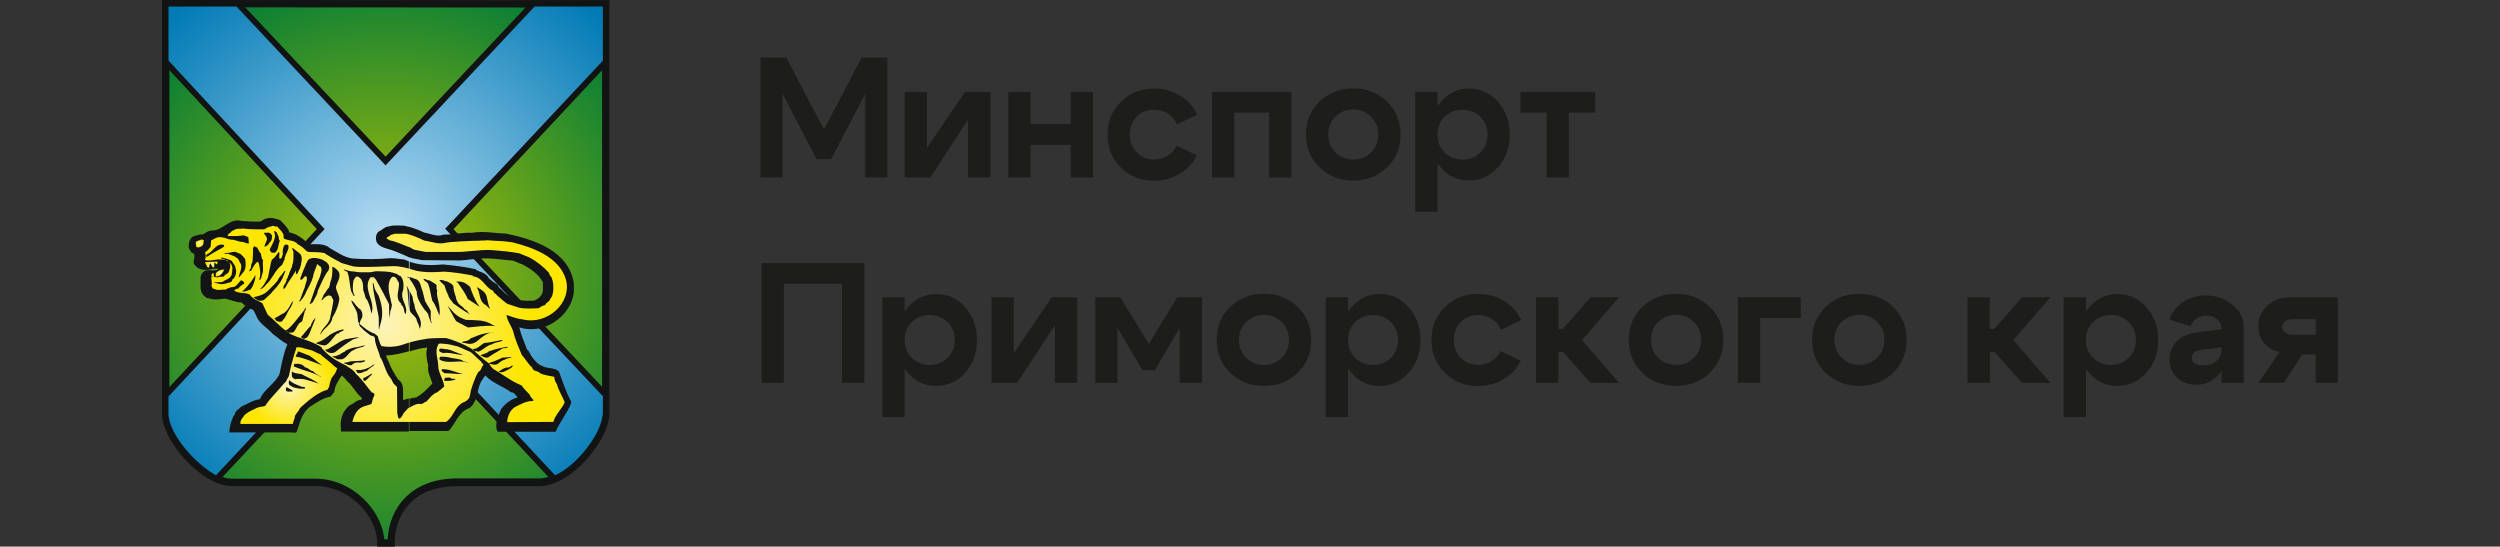 <?xml version="1.0" encoding="UTF-8"?> <svg xmlns="http://www.w3.org/2000/svg" xmlns:xlink="http://www.w3.org/1999/xlink" version="1.1" id="Слой_1" x="0px" y="0px" viewBox="0 0 1920 419.8" style="enable-background:new 0 0 1920 419.8;" xml:space="preserve"><rect x="0" y="0" width="1920" height="419.8" fill="#333333" stroke="none"/> <style type="text/css"> .st0{fill-rule:evenodd;clip-rule:evenodd;fill:url(#SVGID_1_);} .st1{fill:#121414;} .st2{fill-rule:evenodd;clip-rule:evenodd;fill:url(#SVGID_00000142170784620922059120000012342440890142947223_);} .st3{fill-rule:evenodd;clip-rule:evenodd;fill:#121415;} .st4{fill:url(#SVGID_00000153691880862800479860000011622358035898483354_);} .st5{fill:url(#SVGID_00000036250097951326888530000008728153351617550746_);} .st6{fill:url(#SVGID_00000122709898344723444120000007234664564660115354_);} .st7{fill:url(#SVGID_00000062181492347455939630000007824392278886454708_);} .st8{fill:url(#SVGID_00000125582746253131558990000012221953842635863469_);} .st9{fill:#1D1D1B;} </style> <g> <g> <g> <radialGradient id="SVGID_1_" cx="296.22" cy="211.88" r="243.893" gradientTransform="matrix(1 0 0 -1 0 421.78)" gradientUnits="userSpaceOnUse"> <stop offset="0" style="stop-color:#BBC502"></stop> <stop offset="1" style="stop-color:#007B38"></stop> </radialGradient> <path class="st0" d="M127.2,317.6c0,18.5,29,52.8,50.8,52.8h63.9c28.8,0,50.4,25.4,50.4,46.6c3.8,0,4,0,8.1,0 c0-21.6,13.7-46.8,50.6-46.8h62.9c22.8,0,51.4-34.3,51.4-52.8c0-105.2,0-209.8,0-314.6l-338,0V317.6z"></path> <path class="st1" d="M303.4,419.8h-13.7V417c0-20.2-20.8-43.7-47.6-43.7H178c-23.2,0-53.6-34.9-53.6-55.6V0h2.8L468,0.2v317.6 c0,19.3-28.6,55.6-54.2,55.6h-62.9c-35.3,0-47.8,23.6-47.8,43.7v2.6H303.4z M295.1,414.2h2.6c1.2-23.8,17.9-46.8,53.4-46.8H414 c21.8,0,48.4-33.5,48.4-49.8V5.8L130.1,5.6v312c0,17.7,28.2,50,48,50h63.9C270.7,367.6,293.3,392,295.1,414.2z"></path> </g> <g> <radialGradient id="SVGID_00000086691981957164717430000008174535963781789061_" cx="296.22" cy="236.467" r="239.81" gradientTransform="matrix(1 0 0 -1 0 421.78)" gradientUnits="userSpaceOnUse"> <stop offset="0" style="stop-color:#B7DCF3"></stop> <stop offset="1" style="stop-color:#007AB5"></stop> </radialGradient> <path style="fill-rule:evenodd;clip-rule:evenodd;fill:url(#SVGID_00000086691981957164717430000008174535963781789061_);" d=" M425.7,367.8c16.3-6,39.5-33.1,39.5-51.4v-12.7L344.9,176.1L465.2,47.6V2.8h-55.8L295.9,123.7L182.5,2.8h-55.2v44.7l119.1,128.6 L127.2,303.5v13.7c0,18.1,24,43.3,39.3,50.4l129.6-138.9L425.7,367.8z"></path> <path class="st1" d="M167.1,370.4l-1.4-0.6c-15.9-7.5-40.7-33.3-40.7-52.4v-14.7l118.3-126.8L125,48.4v-48h58.6l0.6,0.8 l111.9,119.1L408.6,0.4h59.1v48L467,49l-118.7,127l119.5,126.8v13.7c0,19.1-24,47.2-41.1,53.6l-1.4,0.6l-129-138.1L167.1,370.4z M296.1,225.5L426.3,365c15.7-6.7,36.7-32,36.7-48.8v-11.9L341.9,175.7L463,46.6V5h-52.4L296.1,127L181.6,5h-52.2v41.5 l119.9,129.4L129.4,304.5v12.9c0,16.3,21.6,39.7,36.5,47.6L296.1,225.5z"></path> </g> <path class="st3" d="M314.3,200.9c0.4,0.2,0.8,0.2,1.2,0.4c7.5,2.6,16.5,2.6,24.8,1.8c8.5,0.8,16.7,1.8,24.8,3.6 c2,1.8,4.6,2,6.9,3.4c1.4,1,2.8,2,3.4,3.6c1.8,1.4,3.6,3.4,5.6,4.2c1.8,0.8,1.6,3.2,3.6,4c3.4,3.6,7.3,7.3,12.1,7.9 c2.4,1,5,1,7.7,1.2c3-0.2,6.2,0.6,8.5-1.6c1.2-0.6,2-1.6,2.8-2.6c2-2.6,1-6.9,1.2-10.1c-3-6-9.7-10.5-15.7-13.7 c-3.4-0.8-5.6-3-9.5-3c-8.3-0.8-16.5-2.2-25.2-1.2c-5.6,0.2-10.9,1.6-16.7,1.2l-25.8-0.2c-3-0.8-6.7-1-9.7-2.2v-23.4 c4,1.2,7.7,2.6,11.5,4.4c4.8,0.8,9.7,3.6,14.9,1.6c7.5,0,14.3-1.8,21.8-1.4c8.9-1.6,17.3,0.4,26.2,0.6c21,4.4,47.8,12.9,52,37.9 c0,0,0,0,0,0.2v7.5c-2.6,18.1-23.2,32.6-41.9,26.4c1.4,6,3.8,11.3,6,17.1c1.6,1,2.2,3,3.2,4.8c2.2,3,4.6,6.4,8.3,7.7 c4,2.4,9.3,1,12.9,4.2c3,7.7,5.2,15.7,9.5,23.2c0.4,3.8-10.1,17.5-11.9,23.2h-44.5c-4-5.6,3.6-19.3,2.8-17.7 c3.2-4.2,7.7-7.5,12.5-8.7c-1.6-1.4-2.6-4.2-5-3.8c-6.2-4.8-14.1-6.9-19.8-12.9c-0.6,0.8-1.8,1.6-1.8,2.4 c-5.4,6.4-3,16.7-10.3,22.4c-9.1,3.2-10.9,12.7-16.3,17.7h-30v-24.8c1.8-0.4,3.6-0.8,5.2-1c5-2.6,8.9-6.9,12.5-10.7 c-1.4-4.4-4-8.7-3.2-13.7c-1.2-4.4-2-9.5-0.8-13.9c-4.4,0.4-8.9,1.6-13.5,3v-69.1H314.3z M216.7,170.7c-1.4-2.4-4.6-2.4-6.9-3.2 c-1.4,0-3.2-0.4-4.4,0.2c-2,0-3.6,1.4-5.2,2.4c-4.8,0.2-9.9,0-14.5-0.4c-9.7-2.6-14.5,7.7-23.2,7.3c-2.6,0.2-4.4,1.6-6.7,3 c-2.6-0.2-4.8,0.8-7.5,1.6c-3,2-3.4,5-3.4,8.5c1,1.8,1.6,4.2,3.6,4.4c2.6,2.8-1.4,6,1,8.9c2,2.6,4.6,3.8,7.9,3.8 c3.8,0.4,6.9-1.6,10.5-0.6c-2.8,2.4-7.7-0.2-10.9,1.6c-1.4,1-2.6,2.6-3,4.4c0.4,5.4-1.4,10.7,2.8,14.7c1.2,0.6,1.8,2.2,3.2,1.6 c2.8,1.4,6.7,1.2,9.9,0.8c1-0.4,1.8,0,2.8-0.4c4.2,0.8,8.3,3,12.9,3c2.4,3,6,4,9.1,6l2.2,4.4c2,5.8,8.7,9.1,12.5,13.7 c3.8,2.6,7.1,6,11.3,7.9c-3,7.3-4.4,15.1-6,22.8c-3.2,7.5-12.1,11.9-15.1,19.5c-5.2,0.6-9.5,3.6-14.1,5.6c-1.8,1.8-4.8,3.2-5.2,6 c-1.4,1.6-4,7.9-4.2,13.9h47.6c1.6,0,3,0.6,4-0.2c2.6-6.4,3.6-15.7,12.3-20.8c4.2-2.6,8.9-5.8,13.7-6.4l3-3.6 c0.4-4.6,3-8.7,5.6-12.5c2.6,1,3.6,4.2,6,5.6c3.2,3.6,5.6,8.1,9.3,11.1c0.6,0.4,0.2,1.2,0,1.6c-1.4,0.4-3,0.4-4.4,1.6 c-2,1.8-4.6,2.2-6.4,4.4c-6,6.2-5.4,13.5-4.8,18.5h52v-25.4c-1.6,0.4-3,0.8-4.4,1.4c-0.4-6,1.4-12.7-3.8-15.9 c-2.8-4.4-5.6-8.7-7.3-13.7c-0.8-1.6-1.6-3.2-2-4.8c6.2-0.2,12.1-1.8,17.5-3.2v-69.1c-1.2-0.4-2.4-1-3.6-1.4 c-3.6-0.2-7.1-1.2-10.9-1c-9.3,0.8-19.3,1-28.8,0.2c-6.4-0.8-11.7-4.8-17.3-7.9c-4.2-3.8-10.5-3-16.3-3c-4.2-4.2-9.1-8.1-14.9-9.1 c0-0.4-0.8-0.8-0.2-1.2C220.7,175.1,218.7,172.5,216.7,170.7L216.7,170.7z M314.3,197.7v-23.4c-1.2-0.2-2.4-0.6-3.8-1 c-3.8,0-8.5-0.6-11.7,0.6c-3.2,0-5.4,2.8-8.3,4.2c-2,2-2.2,5.4-1.2,7.9c1.6,2.8,4.4,4,7.3,4.8c6,1.6,11.3,4,16.7,6.4 C313.7,197.5,313.9,197.5,314.3,197.7z"></path> <g> <radialGradient id="SVGID_00000132069742805256308490000014683397607859036844_" cx="153.434" cy="234.816" r="3.112" gradientTransform="matrix(1 0 0 -1 0 421.78)" gradientUnits="userSpaceOnUse"> <stop offset="0" style="stop-color:#FDF4BC"></stop> <stop offset="1" style="stop-color:#FDE600"></stop> </radialGradient> <path style="fill:url(#SVGID_00000132069742805256308490000014683397607859036844_);" d="M156.5,184.6L156.5,184.6 c-0.6-0.4-1.2-0.8-2-0.6c-1,0.8-3.4,0.6-4.2,2.2c0,1.4,0.4,2.4,0.4,3.2l0,0c1.2,1.4,3,0.2,4-0.2c1.2-0.8,1.6-1.8,1.6-3 C156.5,185.6,156.5,185,156.5,184.6z"></path> <radialGradient id="SVGID_00000143594772420567670690000005542800783980960929_" cx="162.431" cy="218.393" r="3.759" gradientTransform="matrix(1 0 0 -1 0 421.78)" gradientUnits="userSpaceOnUse"> <stop offset="0" style="stop-color:#FDF4BC"></stop> <stop offset="1" style="stop-color:#FDE600"></stop> </radialGradient> <path style="fill:url(#SVGID_00000143594772420567670690000005542800783980960929_);" d="M161.7,202.3c0.6,1.2,1.2,2.8,2.4,3.4 c1-1.2,0-3,0.8-4.2c0.4,0.2,0.6,0.8,0.8,1.2c0.2,0.2,0.4,0.2,1,0.2c0.4-0.6,0.4-1.4,0.4-2h-1.4l-8.1,0.4c0,1.2,0.8,2,1.2,2.8 c0,0.8,0.8,1.4,1.4,1.6C161.1,204.6,160.5,202.9,161.7,202.3z"></path> <radialGradient id="SVGID_00000116204200282015911960000017526984284436659106_" cx="221.851" cy="125.776" r="33.507" gradientTransform="matrix(1 0 0 -1 0 421.78)" gradientUnits="userSpaceOnUse"> <stop offset="0" style="stop-color:#FDF4BC"></stop> <stop offset="1" style="stop-color:#FDE600"></stop> </radialGradient> <path style="fill:url(#SVGID_00000116204200282015911960000017526984284436659106_);" d="M249.6,275.1c-1.2-0.8-2.2-1.8-3.2-2.6 l0.2-0.2c-2.6-0.8-4.6-2.2-7.1-3.2c-2-0.6-4.2-1-6.2-1.6c-0.6-0.2-1.2-0.4-1.8-0.6c-0.2,0-0.2,0-0.4,0c-0.4,0-1.2-0.2-1.8-0.2 c-1.2,0-2.2,0-2,1.6c-1.6,4.4-2.8,9.1-4,13.7c-0.4,2.2-1,4.4-1.4,6.7c-0.6,1.4-1.6,2.4-2,4c-0.4,0.4-1,1-1.4,1.4 c-2.6,3-5,5.8-7.7,8.7c-1,1.2-2,2.2-3,3.4c-0.8,0.8-1.4,1.8-2.2,2.8c-0.6,0.8-1.4,1.8-2,2.8c-1,0.4-2,0.4-3.2,0.6 c-1,0.2-2,0.4-3,0.8c-0.8,0.4-1.4,0.6-2,1c-3,1.4-5.8,2.6-8.1,5.2c0,0,0,0,0,0.2c-1.6,2.2-3,3.4-2.6,6h2.6h8.1h5h5.2h2.2h3.4h7.7 h4.6h1.4c0.2-2.2,1.6-3.8,1.6-6.2c0.8-1.4,2-2.8,2.8-4c0.4-0.6,0.8-1.2,1-1.8c0.2-0.2,0.6-0.6,0.8-0.8c0.6-0.6,1.4-1.4,2.2-2 c4.6-4.2,10.7-8.9,16.3-10.9c0.8-0.2,1.4-0.4,2-0.6c0.2-0.6,0.4-1.4,1-1.6c0.6-2.6,1-5,2.2-7.5c0.8-1,1.6-2.2,2.4-3.2 c0.8-1.4,1.4-2.8,1.8-4.2c-0.6-0.4-1.2-0.8-1.8-1.2C254.6,279.1,252,277.1,249.6,275.1z M224.6,300.7c-0.4,0-0.8,0-1.2,0 c-1.4,0-3,0.4-3.8-0.8v-2c0.4,0.2,0.4-0.4,0.4-0.6l3.4,1.8l1.4,0.8C224.6,300.1,224.6,300.3,224.6,300.7z M233.4,298.5 c-0.2,0-0.2,0-0.2,0c-0.8,0-1.4,0-2.2,0c-0.6,0-1.2,0-1.8-0.2c-2.2-0.2-4.2-0.8-6-2c-0.4-0.2-0.8-0.6-1.2-1 c-0.2-0.8-0.6-2.8,0.4-3.2c0.2,0,0.4,0,0.4,0.4l0.2,0.2c1.8,1.4,3.8,2.4,6,3.2c0.6,0.2,1.2,0.6,1.8,0.8c0.4,0,0.6,0.2,1,0.4 c0.4,0,0.8,0,1.2,0c0.4,0,0.8,0.2,1.4,0.4C234.4,298.3,233.8,298.5,233.4,298.5z M233.2,291.2c-0.6,0-1.4-0.2-2.2-0.2 c-0.6,0-1.2,0-1.8,0c-0.8,0-1.6,0-2.4,0.2c-1-0.2-2-1-2.6-2c0-1-0.2-2.6,0-3.8c0.6,0,1,0.4,1.4,0.8c1.2,0.4,2.6,0.6,3.8,0.8 c0.6,0.2,1.2,0.2,1.8,0.2c0.2,0,0.4,0,0.4,0.2c0.6,0.2,1.2,0.6,1.6,0.8c3.6,1.8,8.1,3.8,11.7,6.4 C241.3,293.6,237.3,292,233.2,291.2z M246.9,289.8c-4.4-2.8-9.1-4.2-13.7-5.6c-0.8-0.2-1.4-0.4-2.2-0.8c-0.6-0.2-1.2-0.4-1.8-0.6 c-1.2-0.4-2.4-1-3.6-1.4c0.2-0.8,0.2-1.6,0.6-2c1.2,0,2.2,0,3,0c0.6,0,1.2,0.2,1.8,0.4c0.8,0.2,1.4,0.6,2.2,1.2 c0.4,0.2,0.8,0.8,1.2,1.2c2.4,0,3.6,2.8,6,2.8c1.8,2.2,4,3,6.2,4.4v0.4H246.9z M233.2,275.3c-0.8-0.2-1.4-0.4-2.2-0.6 c-0.6-0.2-1.2-0.4-1.8-0.4c-0.6-0.2-1.4-0.2-2-0.4c-0.2-1.8,1.4-1.8,1.4-3.6c0.2-0.2,0.2-0.2,0.4-0.4c0.4,0,1.2,0.4,1.6,0.6h0.2 c0.8,0.2,1.4,0.6,2.2,0.8c1.4,0.6,3,1.4,4.6,1.8c3.4,2.2,6.7,5.4,9.9,7.5C242.9,278.9,238.1,276.9,233.2,275.3z"></path> <radialGradient id="SVGID_00000157303622075523745470000009059365105130865066_" cx="169.211" cy="212.159" r="3.108" gradientTransform="matrix(1 0 0 -1 0 421.78)" gradientUnits="userSpaceOnUse"> <stop offset="0" style="stop-color:#FDF4BC"></stop> <stop offset="1" style="stop-color:#FDE600"></stop> </radialGradient> <path style="fill:url(#SVGID_00000157303622075523745470000009059365105130865066_);" d="M165.7,209.8v2.6c3.2,0,5.2-2.6,6.4-5 c0,0,0.2-0.2,0.2-0.4h-0.2C169.8,207,167.5,207.8,165.7,209.8z"></path> <radialGradient id="SVGID_00000022542968642576721770000016750480106596770989_" cx="295.809" cy="172.711" r="112.309" gradientTransform="matrix(1 0 0 -1 0 421.78)" gradientUnits="userSpaceOnUse"> <stop offset="0" style="stop-color:#FDF4BC"></stop> <stop offset="1" style="stop-color:#FDE600"></stop> </radialGradient> <path style="fill:url(#SVGID_00000022542968642576721770000016750480106596770989_);" d="M425.7,289.4c-3.6-0.8-7.5-1.2-10.7-2.6 c-1.8-2.4-5.6-1.2-6.2-4.4c-3.2-2.8-5.4-6.9-8.1-9.9c-2.6-6.4-5.2-11.9-6.7-18.5c-1.6-4.2-4.6-7.9-5-12.1c4.2,1.4,8.1,3,12.5,3.4 c18.5,4.6,38.1-12.5,33.1-30.8c-5.4-17.3-25.2-24.4-41.1-28.4c-1.6-0.2-3-0.4-4.6-0.6c-2-0.2-4-0.4-6-0.4c-3-0.2-5.8-0.4-8.9-0.6 c-1,0.2-1.8,0.2-2.8,0.2c-1.2,0-2.2,0-3.2,0.2c-2.6,0-5.2,0-7.9,0.2c-4.4,0.2-9.1,0.4-13.7,0.8c-1,0.2-2,0.2-3.2,0.4 c-1.6,0.4-3.4,0.6-5,0.6c-3,0-6.2-1-9.3-1.6c-1.2-0.2-2.2-0.4-3.2-0.6c-2.4-1.2-4.6-2.2-7.3-3.2c-2.2-0.8-4.4-1.6-6.9-2h-8.1 c-1.2,0-2,1-3.4,0.8c-0.6,1.6-2.8,1.2-3.2,2.8c0.8,0.4,1.6,0.8,2.2,1.4c5.6,1,10.7,3.8,16.1,5.6c1.6,1,1.8,1.2,3.4,1.8h0.2 l8.3,1.6h2h9.3h8.3h5c3,0,5.8-0.2,8.7-0.6c2.6-0.2,5.2-0.4,7.9-0.6c1.2-0.2,2.2-0.2,3.2-0.2c2.2-0.2,4.2-0.2,6.4,0 c1.6,0.2,3.4,0.2,5,0.4c2,0.2,4,0.4,6,0.6c3.2,0.4,6.7,0.8,9.9,1.4c3.2,1.4,5,2,7.9,3.2c5.8,3.2,10.7,7.1,15.1,11.9 c0,2,2.2,3,2.4,5c1.2,2.8,1.6,12.5-1.6,14.9c-0.2,2.4-3.2,2.6-3.8,4.8c-1.6,0.2-3.4,1.2-5,2.4c-4.6,0.2-10.5,0.6-15.1-0.4l-9.1-3 c-0.2-0.2-0.4-0.4-0.8-0.6c-2-1.6-4-3.2-6-5c-0.8-0.6-1.4-1.4-2.2-2.2c-1.2,0-1.2-1.4-1.8-2.2c-3.4-1.4-5.4-4.2-7.7-6.7 c-1-1-2-2-3.2-2.8c-1.2-0.8-2.8-1.4-4.6-1.6v-0.6c-1.2-0.2-2.2-0.4-3.4-0.6c-1.8-0.4-3.8-0.6-5.8-1c-2.4-0.4-5.2-0.6-7.9-1 c-1.6-0.2-3.2-0.2-4.8-0.4c-1.2,0-2.2,0.2-3.4,0.2c-3,0.2-6.2,0.2-9.3,0.2c-3-0.2-5.8-0.4-8.5-1c-0.6-0.2-1.4-0.4-2.2-0.6 c-5.2-1.6-10.9-3.2-16.5-3c-3.6,0-7.5,0.4-11.5,0.4c-2.4,0-4.8,0.2-7.5,0.2c-1.8,0-3.8,0-5.6,0c-1.8,0-3.6-0.2-5.4-0.4l-9.1-2.6 c-1.6-1-3.2-1.8-4.8-2.6c-2.6-1.4-5.2-3-7.7-4.6c0-0.2-0.2-0.2-0.4-0.4c-4-1-8.7-0.6-12.9-1c-1.2-0.6-2-1.4-3-2.4 c-0.6-0.6-1.4-1.4-2.2-1.8c-0.6-0.4-1.2-0.8-1.8-1.2c-0.2,0-0.4-0.2-0.6-0.2c-1.4-1.8-3.2-2.6-5.4-3c-1.4-0.4-3.2-0.6-4.6-1.2 c-0.2,0-0.6-0.2-0.8-0.4c-0.2-0.2,0-1.2-0.8-1.2c0.2-0.2,0.4,0,0.6-0.2c0-3.2-3-5.4-5-7.9c-0.4,0-1,0-1.4,0c-1-0.2-2-0.8-3-0.2 l-0.2,0.2c-0.6,0-1.4,0.2-1.8,0.4c-1.2,0.4-2.4,1-3.4,1.8c-0.6,0-1.2,0-1.8,0c-1.6,0-3.4,0-5,0c-2.8,0-5.4-0.2-8.1-0.4 c-0.4,0-0.8-0.2-1.2-0.2c-2.4,0.4-5.6-0.4-7.5,1.4c-0.8,0-1.4,0.4-1.8,1c-0.4,0.4-0.8,0.8-1.2,1.2c-1.4,0-1.2,1.8-1.8,2.2 c1,0,2,0,3,0c3.2,0,6.2,0,9.3-0.6c0.2,0,0.6,0.2,1.2,0.4c0.8,0.2,2,0.6,2.6,1.4c0,1.4,0.2,3.2,0.4,4.4h-1.8 c-0.2-0.4-0.8-0.4-1.2-0.6c-0.4,0-0.8,0-1-0.4c-3,0-5.4-1.2-8.3-1.8c-0.4,0-0.8,0-1.2,0c-1.6-0.2-3-0.6-4.4-1.2 c-2-0.6-4-1-6.4-0.6c0,0-0.2,0-0.4,0.2c-1.8,0.8-2.4,1-4.4,2.2c0,1-0.4,5-0.4,5c-1.2,1.4-2.4,3-4.2,4c0.4,2.2,1,2.8,0,5.6v0.2 l0,0l1.4,0.6c2.8,0,5.2-0.4,7.9-0.8c1.4,0,3-0.2,4.6,0c0.6,0.2,1.2,0.4,1.8,0.4c0.4,0,0.8,0,1.2,0c0.6,1.6,1.8,2,2.4,3.2 c0.2,2-0.2,3.4-0.8,5c-0.2,1.4-1.6,2.4-2.8,3c-0.2,0.2-0.4,0.2-0.6,0.2c-0.2,1.8-2.2,1.4-3.6,1.4c-0.8,0-1.4,0.6-2.2,0.6 c-0.2,0-0.6,0-0.8-0.4c-2.8,1-1.2-2.4-2.4-3.2c-0.8,0.8-1.4,1.6-1.2,2.6c0.4,0.2,0.8,0,1.2,0.4c-0.4,0.2-0.8,0-1.2,0 c-0.4,2.4,0.8,4.8,0,6.9c0.6,1,0.4,2.4,2,2.4c0.8,0.4,1.6,0.6,2.4,0.8c2,0.2,4.4-0.4,6.4-0.2l0,0c2-1.2,3.4-1.6,4.4-1.8 c2.8-0.6,2.4,0.6,7.3-5.2c1.2-0.4,1.8,0.8,2.6,1.4c0,0.4,0,1-0.2,1.2c-1.6,0.8-3,1.8-4.2,3.6c-1.2,0-2.2,0.6-3.2,1.2 c0.2,0.2,0.2,0.4,0.4,0.6c2.4,1.6,5.2,1.4,8.1,1.8c1.2,0.2,2.2,0.4,3.4,1c1.2,1.8,2.8,3,4.6,4c1.6,0.8,3.4,1.6,5,2.6 c0,0.2,0,0.2,0.2,0.2l4,8.7c0.2,0.2,0.6,0.4,0.8,0.6c0.8,0.8,1.4,1.4,2.2,2c1,0.8,2,1.8,3,2.8c2.4,2.2,4.8,4.6,7.7,6.7 c1.4,1,2.8,2.2,4.4,3c0.2,0,0.2,0.2,0.4,0.2c2,1,4,1.6,6,2.4c0.6,0.2,1.2,0.4,1.8,0.6c0.8,0.2,1.4,0.6,2.2,0.8 c4.2,1.4,8.5,3.2,12.5,5.6c0.6,0.6,0.8,1.8,1.6,2c0.6,0.8,1.4,1.6,2.2,2.4c2.4,2.2,5,4.2,7.7,5.8c2.4,1.4,4.8,2.8,7.5,4 c2.6,2,6,3.4,7.7,6.4c1.6,1.4,3,3,4.4,4.6c2,2.4,3.8,4.6,5.6,7.1c0.8,0.8,1.4,1.8,2.2,2.6c1.4,0.4,2.6,1,1.8,2.8 c-1,1.6-1.4,4.4-2,6c-0.6,0.4-1.4,0.6-2,0.8c-1.8,0.6-3.8,1-5.6,2c-2.8,1.4-5.4,4.4-7.1,11.1h7.1h5.6h6.9h28.2h10.7h9.3h4.2 c1.8-1.2,3-2.8,4.2-4.4c2.2-3.2,3.8-7.1,7.7-9.9c0.6-0.6,4.2-1.2,6-4.4l0,0c0.2-1.6,1-3.2,1-5c1.6-5,3.2-10.3,6-14.9 c0.2,0,0.6-0.2,0.8-0.4c1.6-1.2,1.4-3.4,3-4.8c0-0.8-1.6-1.4-1.8-2.6c-0.4-0.2-0.8-0.6-1.2-1c-2.6-2.2-4.6-4.6-7.1-6.4 c-0.4-0.2-0.6-0.2-1-0.4c-3.8-1.4-7.3-3.8-11.5-4.4c-0.6-0.2-1.4-0.4-2.2-0.6c-2.6-0.6-5.4-0.8-8.3-1l0,0c-0.6,0.2-2,0-1.6,1 c-3.2,5.2,0.2,11.3,0,17.1c0.2,2,0.8,4,1.6,5.8c1.2,3,2.6,6,3,9.1c-1.4,1.2-2.2,1.8-3,2.6c-0.8,0.4-1.4,1-2.2,1.8 c-2.8,0.8-5,3.2-7.1,5.6c-0.6,0.6-1,1.2-1.4,1.6c-1.8,0.2-2.6,2.2-4.6,1.8c-1.4-0.2-3,0-4.6,0.8c-1.8,0.8-3.6,1.8-5.2,2.8 c-1.8,2.4-2.8,2.4-4,5.2c-0.8,1-1.4,2.4-2.6,2.6c-1.2-1.4-1-3-1.4-4.6l-0.2-19.8l-1.8-1.8c-1.6-1.2-2-4-3.2-5 c-4.2-5.2-4.8-11.7-8.1-16.5c-0.2-1.6-0.8-3.2-1.4-4.6c-1.2-3.2-2.4-6.2-2.6-10.1c-0.6-1-1.6-1.4-2.8-1.4c-0.6-0.4-1.4-0.8-2-1.4 c-2-1.4-4-3-5.6-5l0,0c-1.6-0.4-1.4-3.2-2.6-4c0.8,0.8,1.8,1.6,2.6,2.4c1.8,1.4,3.6,3,5.6,4.2c1.6,1,3.2,1.8,4.8,2.2 c0.6,1,2,1.4,2.4,2.2c0.2,0.4,0.4,0.6,0.2,1.2c1,2,1.2,4.4,2.6,6.2c4.2,0.8,9.5,0.8,14.7-0.6c3.6-1.2,7.1-2.4,10.5-3.2 c3.4-0.8,6.9-1.4,10.7-2c3-0.2,6-0.4,9.3-0.4c1.4,0,2.8,0,4.4,0c1.4,0.4,2.6,0.8,4,1.2c4.6,1.6,9.5,3.6,13.7,6c1,0.6,2,1.2,3,1.6 c1.6,1.8,3.2,3.4,5,4.8c1.2,1,2.2,1.8,3.2,2.8c1.2,1,2.4,1.8,3.6,2.8c1.4,1.4,2,3.2,3.8,4.6c1.4,0.8,2.8,1.6,4.2,2.6 c2,1.2,4,2.6,6,3.8c3.6,2.4,7.5,4.6,11.5,6.2c1.6,2.6,4.2,4.8,6.2,7.1c0.4,1.4,1.6,2.8,2.8,4c0,0.2,0.2,0.6-0.2,0.8 c-5.4,0-9.7,2.6-14.1,4.8c-4,2.8-5.6,7.1-5.8,11.5l35.5-0.2c1.4-5.6,6.7-10.1,8.7-15.1c-2-5-4.8-9.1-6-13.9 C426.7,293.6,425.7,291.8,425.7,289.4z M345.9,292.4c-1.4,0.2-3,0-4.6,0.2v-2c0.6,0.2,0.6-0.4,1-0.6c1.2,0.2,2.4-0.2,3.4,0 c0.4,0.2,0.6,0.4,0.8,0.8l3.6,0.2C349.1,292,347.5,292.2,345.9,292.4z M337.6,267.8C337.6,267.8,337.8,267.8,337.6,267.8 c2.4-0.4,3.8,0.6,5.8,0.4c0.8,0.2,1.6,0.4,2.4,0.6c3.2,1.2,6.7,2.8,10.1,3.8c-3.6,0-6.7-1-10.1-1.4c-1.6-0.2-3.4-0.4-5.4,0 c-1-0.6-2.2-0.4-3-1.6c-0.2,0-0.2,0-0.2-0.2C337.6,268.6,337.4,268.2,337.6,267.8z M337.6,275.9c-0.2-0.2-0.2-0.6,0-0.8 c0-0.4,0.4-1,1-1.2c2.4,0,4.8,0.2,7.3,0.8c0.2,0,0.4,0,0.6,0.2c2.8,0.4,5.8,0.8,8.3,1.6c0.8,1.4,3.2,1,4.8,2.2l0.2,0.2 c0,0-0.2,0-0.2-0.2c-4.4-1.8-9.1-0.8-13.7-0.8c-2.8,0-5.6-0.2-8.1-1.6C337.8,276.3,337.6,276.1,337.6,275.9z M339.2,284.8v-1.2 c2.4-0.2,4.6,0.2,6.7,0.8c3.2,0.8,6.2,2.2,9.7,2.8c-3,0.2-6.2-0.2-9.7-0.4c-1.4,0-3-0.2-4.6-0.2 C340.7,286.2,339.9,285.4,339.2,284.8z M367.7,221.3c1,0.6,2.2,1.4,3.2,2.2c1.2,1,2.2,2.2,2.8,4c0.6,3,1.4,6.9,2.6,9.9 c-1.4-1.2-2.4-2.8-4-3.6c-0.6-0.2-1-0.8-1.4-1.2c-2.2-2.4-2.4-5.6-3.2-8.5c-0.2-0.8-0.6-1.6-1-2.4l-0.2-1.2 C366.9,220.7,367.3,220.9,367.7,221.3z M359.6,219.1c0.4,0.4,1,0.8,1.4,1.2c1.6,4.6,3.4,9.7,6.4,13.9c0.4,0.4,0.6,1,1,1.4 c-0.4-0.2-0.6-0.4-1-0.6c-2.8-1.8-5-3.4-7.9-5.2c0,0,0,0-0.2,0c-1.8-4.6-4.8-8.3-7.7-12.7c-0.2-0.4-1-0.2-1.2-0.8 C354.2,215.8,357.2,217.1,359.6,219.1z M255.2,205h0.6c0.4,0.2,0.8,0.6,1.4,0.8c1.4,1.2,3,2.4,3.4,4.2c0.8,3.6-1.6,6.9-2.6,10.1 c0,3.4,2.4,6,2.6,9.5c-0.4,4-1.8,7.5-3.4,10.9c-0.6,1.2-1.4,2.4-2,3.6c-0.4,3.8-3.2,6-5.8,8.5c-1.2,1.2-2.4,2.6-3,4h-0.4 c0.6-2.2,2-4,3.6-5.8c1.8-2,3.6-4.2,4-7.1c0.8-4.2,1.8-8.3,2.4-12.7c0-1.4-1.2-2.2-1.4-3.4c-0.8-0.4-1.6-1-2.8-0.6 c-0.8,0.4-1.6,0.8-2.4,1.4c-0.8,0.8-1.6,1.6-2.4,2.4c-0.2-1.6,1.4-2.8,1.6-4.6c0.2-0.2,0.4-0.4,0.6-0.6c1.4-1.6,1.8-3.4,3.4-4.6 c1-2.2,0.8-4.6,2-6.9C255.2,211.4,255.4,207.8,255.2,205z M236.7,199.5c3-2.4,7.9-1.2,11.1,0l1.6,1l1.8,1.2 c0.2,1,1.8,1.4,1.4,2.8c0.8,0.8-0.2,2-0.2,3c-1.2,1.4-2.2,3-3,4.6c-2,3.6-3.6,7.7-5.4,11.3c0,2.8-2.4,5.4-3.4,8.1 c-0.6,1-1.6,1.8-2.8,2c2.6-6.7,4.6-14.1,7.9-21c0.6-2.4,2-5.2,0.6-7.7c-1.2-0.4-1.6-1.4-2.8-2c-0.6,3.2-2.6,5.8-3,9.5 c-1.2,4.4-3.6,8.3-5.6,12.3c-0.4,1.4-1.2,2.6-2,3.8c-0.6,1-1.4,1.8-2.2,2.8c-0.2,0-0.2,0.2-0.4,0.4h-0.6c0.4-0.6,0.6-1.4,1-2 c0.8-2,1.4-4,2.2-6c0.2-0.8,0.6-1.6,1-2.4c0.4-2.2,1.2-3.8,1.8-6.2c0-1,0-1.8-0.4-2.8c-1.2-0.2-1.6,0.4-2.2,1.2 c-0.6,0.8-1,1.6-2.2,1.4c0,0,0,0-0.2,0c-0.2-0.8,0-1.4,0.2-1.8c0.2-0.8,0.8-1.4,0.8-2.2c0.4-1.2,1-2.2,1.4-3.4 C234.2,204.6,235.3,201.9,236.7,199.5z M223.2,207.2c0.6-1.2,1.2-2.2,1.2-3.6c1.4-3,0.8-6.9,1-10.3c-0.8-0.8-0.4-2-1.2-2.8h0.6 l4.2,3.2l1.6,1.4c0.2,0.2,0.2,0.2,0.2,0.2c1.2,1.8,1.2,4.8,0.4,7.1c0.2,0.8-0.2,1.4-0.4,2s-0.4,1-0.4,1.8c-0.6,0.6-1,1.6-1.4,2.6 c-0.2,0.6-0.6,1.4-1,1.8c-1.4-0.2-0.4-1.8-0.8-2.8c-1.2,2.2-2.6,4.4-4,6.4c-1.4,2-2.6,3.8-3.6,6c-0.4,0.4-0.8,1-1.2,1.4 c-0.2,0.2-0.4,0.2-0.8,0.2c-0.2-1.2,0.2-2.2,0.8-3c0.8-1.4,1.8-2.8,1.8-4.6c1-0.2,0.6-2.2,1.6-3 C222,209.8,222.6,208.6,223.2,207.2z M211.1,177.6c2,0.4,1.8,2.8,3,4.2c-0.2,1.4,0.2,2.2,0.8,3.2c-1.4,2.8-0.8,7.1-3.8,9.1 c0,0,0,0-0.2,0h-2.2c-0.2-0.2-0.4-0.4-0.6-0.6c-0.4-0.4-0.8-1-1-1.8c0.2-0.6,0.6-1.4,1-2c1.2-2.2,2.4-4.6,3-7.3 c0-0.4,0.2-1,0.2-1.4c0-0.2,0-0.6-0.2-0.8c-0.2-1-0.4-1.8-0.8-2.8C210.5,177.6,210.9,177.6,211.1,177.6z M205.8,178.6 L205.8,178.6c0.8,0.2,1.6,0.4,2.2,1c0.4,0.4,0.8,1,1,1.6c0,1-0.4,1.8-0.4,3c-0.2,0.4-0.4,0.8-0.6,1c-0.6,0.8-1.4,1.4-1.8,2.4 c0,0.2-0.2,0.4-0.4,0.4c-0.8,0.8-1.6,1.2-2.6,1.6c-0.2-3,3-5,1.4-7.7c-0.8-1-1.2-2-2-2.8C203,178.4,204.6,179,205.8,178.6z M205.6,213.6c0-0.2,0-0.4,0.2-0.6c0.8-3.4,1.4-7.5,2.2-10.9c0.2-0.8,0.4-1.6,0.8-2.6c0.8-0.6,1.6-1.4,2.2-2c1-1.2,2-2.4,2.8-3.8 c0.4-0.2,0.6,0.2,0.8,0.4l-0.2,4.2c0.6,0,0.8,0.8,1.4,0.2c1-1,0.8-2.2,1.4-3c-0.2-2.6-0.2-5.4,1.6-7.5c1.4-0.4,2.8-0.2,2.8,1.4 c0,3-2,5.2-2.8,8.1c-0.2,0.6-0.2,1.2-0.2,1.6l-2,4.4c-2.2,1.6-3.6,3.4-5.2,5.6c-1,1.6-1.8,3-3,4.6c-0.6,1-1.4,2-2.2,3 c-0.6,0.6-1.2,1.4-1.8,1.8c-0.8,1.2-2,2.4-3.4,3.2c-0.6,0.2-1.2,0.6-1.6,0.6c0.6-0.4,1.2-1,1.6-1.6 C202.6,219.1,204.2,216.2,205.6,213.6z M192.7,205.8c0-1.6,0.2-3.2,1.2-4.6c0.2-3.4,0.6-7.7,0.4-10.7l1.2-1.6c0,0,0,0,0,0.2 c0.4,0.6,1.4,0.6,2,1c1,1.4,1.4,3.4,3,4.8c0,0.4,0,0.6,0,1c0.2,1.4,0.8,2.8,1,3.6h0.6c-0.8,3.8,0.8,7.9-0.8,11.3 c-0.4,1-0.4,2.4-1,3.4c-0.2,0.4-0.4,0.6-0.8,1l-0.4-0.6c1.4-3.8,0.6-8.7-0.4-12.5c0-0.6-0.6-0.8-1.2-1c-0.8,0.8-1.6,1.6-2.2,2.6 c-1,1.4-1.6,2.8-2.4,4.2c-0.4,0.4-1.2,0-1.6,0.6C191.7,207,192.3,206.6,192.7,205.8z M165.7,193.1c-2.4,1.4-4.6,2.6-7.1,4.4 c0-0.6-0.6-1.8,0.4-2.2c2.6-1,4.4-3.6,6.7-5.6c1.6-1.4,3.6-2.4,6.2-1.6l0.2,0.8l0,0l0.2,0.4c-0.2,0-0.2,0.2-0.4,0.2 C170.2,190.7,167.9,191.9,165.7,193.1z M178.4,214.8c0,0.8-0.6,1.6-1.4,2h-0.2c-1.4,0.4-3,0.8-4.4,1.2c-0.6,0-1.2,0.2-1.6,0.2 c-1.4,0.2-3-0.4-4.8-0.8c-0.4,0-0.8-0.2-1.4-0.2v-0.4h1.4l4.6-0.2c0.6-0.4,1.4-0.8,2-1.2c1.6-0.8,3.4-1.4,4.4-2.8 c0.4-0.4,0.6-1,1-1.8c0.2-2.6,1.4-6.2-1-8.5c-0.2-0.2-0.6-0.4-1-0.6c-1.2-1-2.2-1.8-3.6-2.4c-0.8-0.4-1.6-0.6-2.4-0.8 c-0.2-0.2-0.2-0.6-0.2-0.8c0.8,0.2,1.8,0.4,2.6,0.6c1.6,0.4,3,0.8,4.4,1.4c0.2,0.2,0.6,0.2,0.8,0.4c0.8,0.8,1.2,1.4,2,2.8 c1.4,1.4,1.2,3.4,1.8,5C181.4,210.6,180.6,213.2,178.4,214.8z M183.5,213l-0.2-0.2c0.6-3.2,2.6-6.2,1.8-9.9 c-1.4-1.6-1.4-3.8-3.2-4.8c-1.4-1.2-3-1.8-4.8-2.4c-0.8-0.4-1.8-0.6-2.6-1c-0.2,0.6-1.2,0.2-1.8,0.4h-0.2v-0.6h0.2 c0.6,0,1.2,0,1.4-0.4c1,0.2,2,0,3-0.2c1.8-0.4,3.6-1,5.2,0.2c0.8,0.2,1.4,0.6,2.2,0.8l2.2,2c0.2,0.4,0.4,0.8,0.8,1 c0.2,0.4,0.6,0.6,0.8,1c0.4,3,0.8,6-0.6,8.9c0,0.2-0.2,0.2-0.2,0.4C186.3,209.6,184.9,211.8,183.5,213z M187.3,223.9 c-0.4,0-0.8,0-1.4,0c0.4-0.4,0.8-0.8,1.4-1.2c2.8-2.8,5.2-5.8,7.5-9.3l0.6-1l0.8-1.2c0,1.8-0.2,3.4-0.8,5c-0.6,2.2-1.6,4.4-3,6.2 C190.7,222.7,189.1,223.9,187.3,223.9z M208,225.5l-2.2,2l-3,2.8c-0.6,0.4-1.4,0.6-2.4,0.6c-1,0.2-1.8,0-2.6-0.4 c-0.8-0.6-1.8-1-2.4-1.6c-0.2-0.2-0.6-0.4-0.8-0.6c0.2,0,0.4-0.2,0.8-0.2c1.6-0.4,3.4-0.8,5-1.4c1-0.4,2-1,3-1.4 c0.8-0.6,1.6-1.4,2.4-2s1.4-1.4,2.2-2.2c1-1,2-2,3-3c0.8-0.8,1.4-1.8,2.2-2.6c1.2-3,3.6-4.6,5.2-7.3l0,0c0.2,0,0.4-0.4,0.8-0.2 c-0.2,0.8-0.4,1.6-0.8,2.2c-0.6,1.2-1,2.4-1.6,3.8c-1.4,3-3.6,5.6-6,8.3C210.1,222.9,209.1,224.1,208,225.5L208,225.5z M216.5,246.9c-0.8,0-1.4,0.4-2.2,0.2c-0.4-0.4-1.4-0.2-2-0.6c-0.4-0.6-0.8-1.2-1.2-1.6c0,0-0.2-0.2-0.4-0.4c0.2,0,0.2,0,0.4-0.2 c2.6-1.2,4.6-2.8,7.5-4.2c0,0,0,0,0.2-0.2c2.2-1.8,3.4-4.2,4.6-6.4c0.4-0.6,0.8-1.4,1.2-2h0.4c-0.2,1.4-0.8,2.8-1.6,4.2 c-1.2,2-2.6,4-3.4,6c-0.4,0.6-0.8,1.4-1.2,2.2C217.9,244.9,217.3,245.9,216.5,246.9z M230,248.1c-0.2,0.2-0.6,0.6-0.8,1 c-1.4,1.8-2,4.2-3.8,6c-0.4-0.2-0.8,0.2-0.8,0.4c-0.4,0-0.8,0-1.4,0c-1.6,0-3.2-0.2-3.8-2c1.8-0.2,2.4-1.6,3.8-2.6 c0-0.2,0.2-0.2,0.2-0.2c1.8-2,3.8-4.2,5.6-6.7c0.6-0.8,1.2-1.4,1.8-2.2c0.8-0.8,1.4-1.8,2.2-2.8c0-0.2,0-0.2,0.2-0.2 c0.8-1,1.2-2.2,2-3.2c-0.6,1,0,2.6-1,3c-0.4,1.4-0.8,3-1.2,4.6c-0.4,1.2-0.6,2.6-1,3.8c-0.4,0-0.8,0.2-1.2,0.4 C230.6,248.1,230.4,248.3,230,248.1z M238.3,254.5c-0.6,1.8-1.4,3.6-3,5c-0.4,0.2-1,0-1.2,0.6c-0.4,0.2-0.8,0.2-1.2,0 c-0.6-0.4-1.2-1.2-2.2-0.8c0,0,0,0-0.2,0c0.2,0,0.2,0,0.2,0c0.8-0.8,1.4-1.4,2.2-2.4c1.8-2.2,3.4-4.4,6-6.9 c-0.2-1.6,1.4-2.6,1.6-4c0.8-0.2,1-1.2,1.4-1.6l0.4,0.2C240.9,247.9,239.7,251.1,238.3,254.5z M242.9,263.8 c0-0.4,0.2-0.6,0.4-0.6c1.6-0.8,4.4-1.6,6-3c1.4-0.8,3.2-2.6,4.6-3.4c1-0.6,2-1.2,3-1.6c2-1,4.2-1.8,6.7-2.2c0.8,0.2,0,0.6,0,1 c-1.2,0.6-2.8,0.8-3.4,2c-0.4,0.2-1,0-1.2,0.2c-0.8,0.6-1.4,1.2-2,2c-2,2.2-3.6,5-6.4,6.7c-0.4,0.2-0.8,0.2-1.4,0.4 C247.3,265.2,244.9,264.4,242.9,263.8z M271.3,279.5c-0.8-0.2-0.6,0.8-1.2,1c-1.6,0-3,0-4.2-1c-0.8,0.2-1.4-0.4-1.6-1 c1.6,0,3.2-0.4,5-1c2.4-0.2,5-0.2,7.5-0.4c1.2-0.2,2.4-0.2,3.6-0.4v0.6c-1,0.8-2.2,1-3.6,1.2 C274.8,278.3,272.7,278.1,271.3,279.5z M285.8,287.4l-3.4,3.4l-1.6,1.6c-0.6,0-1.6,0.2-1.8-0.6v-1.4c0.8-0.2,1.4-0.8,2.2-0.8 v-0.4c0.4,0,0.8-0.2,1.2-0.4c1.2-0.6,2-1.6,3.4-1.8L285.8,287.4z M287.3,279.7c0.2,0.6-0.4,1-0.8,1.4c-1.4,0.8-2.8,2-4,3 c-0.4,0.4-0.8,0.8-1.4,1c-1.8,0-2.4,1.2-4.2,1.4h-0.2h-2c-0.6-0.6-0.6-1.6-1.6-2c1-0.8,2.4-0.2,3.6-0.2c0.2,0,0.4,0,0.6-0.2 c1.6-0.2,3.4-0.6,5-1.4C284,282.2,285.6,280.9,287.3,279.7z M276.8,266c1.2-0.4,2.4-0.6,3.6-0.8c-0.8,0.8-2.2,1.4-3.6,1.6 c-1.8,0.6-3.8,1-5,2c-3.6,1-5,5.6-8.9,7.1c-1.8,0-4.2,0.6-5.6-1.2c-0.2,0-0.2,0-0.2,0c-0.6-0.2-1.8-0.2-1.8-1 c0.6,0,1.2,0,1.8-0.2c1.4-0.2,2.8-0.8,4.2-1.4c1-1,2.4-1.6,3.8-2.2v-0.4c2.2-1.2,4.2-2,6.9-2.6 C273.7,266.8,275.2,266.4,276.8,266z M276,259c-1.4,0.6-2.6,1.2-4.4,1.4c-4.8,2.8-9.7,6.4-14.3,10.1c-2.4,1.2-5.2,0.6-7.1-1.2 c-0.4-0.2-0.4-0.4-0.4-0.8c1,0.2,1.6-0.4,2.4-0.6c1.8-1,3.4-2,5-3c2.4-1.6,4.8-3.2,8.1-4.4C268.5,260,272.3,259.2,276,259z M278.2,243.5c-0.2,1-1,1.8-1.4,2.8c-0.2,0.6-0.4,1.4-0.4,2c-0.8,0-0.8-1-1.4-1.4l-0.4-4.2l0,0c0-4.6-4-7.9-4.8-11.9h0.4 c2.4,2,3.8,5.2,6.4,6.7l0,0C278.2,239,278.6,241.4,278.2,243.5z M292.7,246.9c-0.6,2.4-1.4,4.6-1.6,6.7c-0.6-4,0.4-8.9-0.8-12.7 c0-0.6-0.2-1.4-0.4-2c-1.2-7.5-3.4-14.1-3.6-21.6c1,0,0.6,1.6,1,2.2c0.2,2.4,1.4,4,2.6,6.2c0.2,0.4,0.4,0.8,0.8,1.2 C293.1,233.2,294.5,240,292.7,246.9z M311.4,241.4c-1.4-2-0.8-5.6-3.2-7.3c0-1-0.8-1.8-1.6-2.6c-2.8-4.2,0.2-9.3-0.2-14.3 c-1.6-1.8-1.6-5.2-5.2-4.6c-4,3.8-2.8,11.1-1.6,15.7c0.6,1.6,0.6,3.8,1.4,5.8c-0.4,1.6-0.4,3.4-1.2,4.8c0,2-0.8,4-0.8,6 c0,0.6,0,1.2,0.2,1.8c-0.2-0.6-0.2-1.2-0.2-1.8c-0.2-3.6,0-7.5-0.2-11.3c-3.2-6-5.6-11.1-8.9-16.7c-0.4-0.8-0.8-1.6-1.4-2.4 c-1.8-2.4-2-1.4-3.8-1.6c-1.4,1.6-2,3.4-2.2,5c-0.2,1.2-0.2,2.4,0,3.6c0.8,6.2,5.2,12.5,2.8,19.3c-0.6-3-1.4-6.4-2.8-9.3 c-0.2-0.4-0.2-0.6-0.4-1c-2.2-1.8-1.6-4.6-3-7.1c-0.6-2.4,0.2-5.6-1.2-7.7c0-0.6-0.4-1.2-0.8-1.6c-0.4-0.4-1.2-0.8-1.6-1.4 l-1.6-0.4c-1.4,0.8-1.6,2-2.4,3c-0.6,4-1.2,8.5,1,11.9h-0.8c-1-0.8-0.8-2-1.8-3c-1.4-4.4-1.2-9.7-2.8-14.5 c-0.2-1.8-2.6-1.2-3-2.8c2.6,0.8,5,1.6,7.7,1.6c1.8,0.4,3.4,0.6,5.2,0.6c1.8,0,3.8,0,5.6,0c1.2,0,2.2,0,3.2-0.2 c1.2-0.4,2.6-0.6,4-0.6c1.8,0,3.6,0.2,5.2,0.2c3,0.2,6,0.4,8.7,1.6c1.4,0,2.4,1.8,3.8,1.8c2.6,2.8,2.6,6.7,2.2,10.5 C306.4,230.2,314.1,234.6,311.4,241.4z M322.3,252.7c-0.2-2.2-1.2-4.4-2.2-6.4c0-1.6-1.2-2.8-2.4-4c-0.8-0.8-1.6-1.6-2.2-2.4 c-1.6-2.2-1.6-5.2-1.8-8.1c-0.6-4-0.2-7.9-1.4-12.1h0.2c1.4,2.4,2.8,5.4,4.4,8.3c0,1.4,0.4,3,0.8,4.4c0.2,0.4,0.4,1,0.6,1.4 c0,5,3.8,8.3,4.8,13.1C323.5,249.1,323.1,250.9,322.3,252.7z M331,247.9c-0.6-2.2-1.8-4.2-2.2-6.7c-0.2-0.2-0.2-0.4-0.4-0.6 c-0.6-1-1.6-2-2.4-2.8c-3-4.4-6-8.7-6-14.1c-0.6-1.6-1.4-3.2-2.2-4.6c-1-2-2.4-3.8-4-5.8l-1.4-0.6c2.2-0.2,3.8,0.4,5.4,1.2 c0.8,0.2,1.4,0.4,2,0.6c3.4,1.8,3.4,6.2,4.8,9.3l1.8,7.3c0.6,1.2,1.2,2.2,1.8,3.2c1,1.4,1.8,2.8,2.6,4.4c0.2,3-0.6,6.2,0.8,9.3 L331,247.9z M337.6,241.4c-0.2,0.2-0.2,0.4-0.2,0.8c-1.6-3.6-2.8-8.1-5.4-11.3c-1.2-4.2-1.6-8.9-3.2-12.9 c-0.2-0.2-0.2-0.4-0.4-0.6c-1-1.2-2.8-1.6-3.2-3.2c1.4-0.2,2.2,0.6,3.2,1c0.4,0,0.8,0.2,1.2,0c1.6,0.8,3,1.8,4.6,2.8 c2.2,0.8,0.2,3.6,1.6,4.8c-0.8,4,1,8.1,1.6,12.1c0,0.6,0.2,1.4,0.2,2.2C337.8,238.6,337.8,240,337.6,241.4z M341.3,219.1 c0,0-2.8-2.4-3.6-3.6c-0.2,0-0.2-0.2-0.2-0.4c0,0,0,0,0.2,0c2.2-0.6,3.8,1,5.6,1c0.6,0.4,1.6,0.8,2.6,1.4c1.4,0.8,2.6,2,2.4,3.6 c0.2,3.2,1.8,6,2.2,8.9c0.4,1.4,1.4,2.6,2,3.6c0.8,0.2,1.4,1.6,2.4,1.6c0,1.2,1.4,0.4,1.2,1.6c1,0.6,1.6,1.6,2.8,1.8 c0,0.6,0.2,1,0.6,1.4c0.4,0.4,1,0.8,1.4,1.4c-0.4-0.2-0.8-0.4-1.4-0.8c-3.8-2.2-7.7-5-11.5-7.7c-0.4-1-1.4-2-2.2-3 c-0.8-1-1.4-2.2-1.6-3.4C342.9,224.3,342.1,221.7,341.3,219.1z M345.9,238.8c-1.4-2.4-2.2-4.2-2-3.8c0.8,0.8,1.4,1.6,2,2.2 c3.8,4.4,5.6,6.2,12.1,8.5c0.6,0,1,0,1.6,0c2.6,0,5.2,0.2,7.9,0.4c1.2,0,2.2,0.2,3.2,0.4c2.4,0.4,4.8,1.4,6.9,2.6 c0.6,0.8,1.8,0.6,2.6,1.4c-3-0.4-6.2-0.4-9.5,0c-1.2,0-2.2,0-3.2,0.2c-2.6,0.2-5.2,0.6-7.9,0.8h-0.2c-3-1.4-5.8-3.2-8.7-4.6 C350.1,246.7,347.7,242.2,345.9,238.8z M359.6,264c-0.4,0-0.8-0.2-1.2-0.2c-1.2-0.6-2.8-0.2-3.8-1c1.4-0.8,3.2-0.6,4.8-1.4 c0.8-0.2,1.4-0.8,1.8-1.4c2-0.8,4-1.6,6-2.4c1.2-0.4,2.2-0.8,3.2-1c2.8-0.8,5.6-1.2,8.7-1.4v0.2c-3.6-0.2-6,1.4-8.7,3.4 c-1.2,0.8-2.2,1.8-3.2,2.6C365.2,263.2,362.8,264.4,359.6,264z M366.7,270.1c-0.4-0.8-1.8-0.2-2.4-0.6c-0.8-0.4-1.8-0.8-2-1.6 c2.2,0.4,3.8-0.4,5.2-1.4c1.2-0.8,2.2-1.6,3.2-2.4c0.6-0.4,1.4-0.8,2.2-0.8c3.2-0.2,6.2-1,9.5-1.6c1.2-0.2,2.2-0.4,3.4-0.6v0.6 c-1,0.6-2.2,0.8-3.4,1c-1.6,0.4-3.2,0.8-4.6,1.8c-2.8,0.4-4.8,2.4-7.1,3.8c-1,0.8-2,1.4-3.2,1.8 C367.3,269.9,367.1,270.1,366.7,270.1z M370.9,273.9c-0.6-0.4-1.4-0.8-2-1c0.6-0.4,1.4-0.6,2-0.8c1.6-0.6,3.4-1,4.4-2.2 c2.4-0.8,4.6-1.6,7.3-2.2c2-0.4,4-1,6-1.2c0.4,0,0.8-0.2,1.2-0.2v0.4c-0.2,0.4-0.6,0.4-1.2,0.6c-1.4,0.2-3-0.2-4.2,1.4 c-0.6,0.2-1.2,0.6-1.8,1c-2.6,1.4-5,3-7.7,4.8C373.3,274.9,372.1,274.5,370.9,273.9z M381.6,279.7c-2,1-4.2-0.2-6.2-0.4v-0.4 c2.2-0.8,4.8-1.6,7.3-2.8c1-0.4,2-0.8,3-1.4c1,0,2-0.2,3-0.2c1.4-0.2,2.8-0.4,4.2-0.4c0,0,0,0.2,0.2,0.2c-1.4,0.4-3,0.8-4.4,1.4 c-0.4,0.2-0.8,0.4-1.2,0.6c-1.8,0.4-3.2,1.6-4.8,2.8C382.2,279.5,382,279.7,381.6,279.7z M391.2,283.4c-1,0.4-1.8,1-2.8,1.4 c-1.4,0.8-2.8,1.4-4.8,1c-0.4,0-0.6,0-0.8-0.2c1.6-1.2,3.6-2.6,5.6-3.2c0.4,0,0.6-0.2,1-0.2c2,0.6,2.4-1.4,4.6-1.4 C393.5,281.9,392.7,282.4,391.2,283.4z"></path> </g> </g> <g> <path class="st9" d="M584.1,136.3v-92h19.8l28.9,55.1l28.9-55.1h19.8v92h-17V72l-26.2,50.2h-11.2L601,72v64.3H584.1z"></path> <path class="st9" d="M760.5,136.3h-17.1V92l-28.9,44.3h-19.7V70.6h17.1v43l29.1-43h19.6V136.3z"></path> <path class="st9" d="M774.4,136.3V70.6h17.1v24.7h30.8V70.6h17.1v65.7h-17.1v-25h-30.8v25H774.4z"></path> <path class="st9" d="M873.1,89.5c-3.6,3.6-5.4,8.2-5.4,13.8s1.8,10.2,5.4,13.8c3.6,3.6,8,5.4,13.1,5.4c3.9,0,7.3-0.9,10.4-2.8 c3.1-1.9,5.4-4.5,7-7.8l15.6,7.4c-3,6-7.4,10.7-13.3,14.2c-5.9,3.5-12.5,5.3-19.7,5.3c-9.9,0-18.3-3.3-25.2-10 c-6.9-6.7-10.4-15.1-10.4-25.4s3.5-18.7,10.4-25.4c6.9-6.7,15.3-10,25.2-10c7.4,0,14,1.8,20,5.4c6,3.6,10.4,8.5,13.3,14.7 l-15.6,7.4c-1.5-3.5-3.8-6.3-7-8.3c-3.2-2-6.7-3-10.6-3C881.1,84.1,876.7,85.9,873.1,89.5z"></path> <path class="st9" d="M991.8,70.6v65.7h-17.1V86.5h-26.8v49.8h-17.1V70.6H991.8z"></path> <path class="st9" d="M1013.5,128.7c-7-6.7-10.5-15.1-10.5-25.4s3.5-18.7,10.5-25.4c7-6.7,15.6-10,25.8-10c10.2,0,18.8,3.3,25.8,10 c7,6.7,10.5,15.1,10.5,25.4s-3.5,18.7-10.5,25.4c-7,6.7-15.6,10-25.8,10C1029.1,138.7,1020.5,135.3,1013.5,128.7z M1025.7,89.5 c-3.7,3.6-5.6,8.2-5.6,13.8s1.9,10.2,5.6,13.8c3.7,3.6,8.3,5.4,13.6,5.4c5.4,0,9.9-1.8,13.6-5.4c3.7-3.6,5.6-8.2,5.6-13.8 s-1.9-10.2-5.6-13.8c-3.7-3.6-8.3-5.4-13.6-5.4C1033.9,84.1,1029.4,85.9,1025.7,89.5z"></path> <path class="st9" d="M1086.9,70.6h17.1v92h-17.1V70.6z M1106.6,128.7c-5.8-6.7-8.7-15.1-8.7-25.3c0-10.2,2.9-18.6,8.7-25.3 c5.8-6.7,13-10.1,21.6-10.1c8.8,0,16.2,3.4,22.2,10.1c6,6.7,9.1,15.2,9.1,25.2s-3,18.5-9.1,25.2c-6,6.7-13.5,10.1-22.2,10.1 C1119.5,138.8,1112.4,135.4,1106.6,128.7z M1109.5,89.7c-3.7,3.6-5.5,8.2-5.5,13.7c0,5.5,1.8,10.1,5.5,13.7 c3.7,3.6,8.2,5.5,13.7,5.5c5.4,0,10-1.8,13.7-5.5c3.7-3.6,5.5-8.2,5.5-13.7c0-5.5-1.8-10.1-5.5-13.7c-3.7-3.6-8.2-5.5-13.7-5.5 C1117.7,84.3,1113.1,86.1,1109.5,89.7z"></path> <path class="st9" d="M1225.1,70.6v15.9h-20.2v49.8h-17.1V86.5h-20.1V70.6H1225.1z"></path> <path class="st9" d="M663.8,202v92h-17.1v-76.1H602V294h-17.1v-92H663.8z"></path> <path class="st9" d="M677.7,228.3h17.1v92h-17.1V228.3z M697.4,286.5c-5.8-6.7-8.7-15.1-8.7-25.3c0-10.2,2.9-18.6,8.7-25.3 c5.8-6.7,13-10.1,21.6-10.1c8.8,0,16.2,3.4,22.2,10.1c6,6.7,9.1,15.2,9.1,25.2c0,10.1-3,18.5-9.1,25.2c-6,6.7-13.5,10.1-22.2,10.1 C710.4,296.5,703.2,293.2,697.4,286.5z M700.3,247.4c-3.7,3.6-5.5,8.2-5.5,13.7c0,5.5,1.8,10.1,5.5,13.7c3.7,3.6,8.2,5.5,13.7,5.5 s10-1.8,13.7-5.5c3.7-3.6,5.5-8.2,5.5-13.7c0-5.5-1.8-10.1-5.5-13.7c-3.7-3.6-8.2-5.5-13.7-5.5S704,243.8,700.3,247.4z"></path> <path class="st9" d="M827.3,294h-17.1v-44.3L781.2,294h-19.7v-65.7h17.1v43l29.1-43h19.6V294z"></path> <path class="st9" d="M841.2,294v-65.7h19.1l22,35.8l21.8-35.8h19.1V294H906v-42.3l-19.1,32.6h-9.5l-19.2-32.6V294H841.2z"></path> <path class="st9" d="M944.9,286.4c-7-6.7-10.5-15.1-10.5-25.4c0-10.3,3.5-18.7,10.5-25.4c7-6.7,15.6-10,25.8-10 c10.2,0,18.8,3.3,25.8,10c7,6.7,10.5,15.1,10.5,25.4c0,10.3-3.5,18.7-10.5,25.4c-7,6.7-15.6,10-25.8,10 C960.5,296.4,951.9,293.1,944.9,286.4z M957.1,247.2c-3.7,3.6-5.6,8.2-5.6,13.8c0,5.6,1.9,10.2,5.6,13.8c3.7,3.6,8.3,5.4,13.6,5.4 c5.4,0,9.9-1.8,13.6-5.4c3.7-3.6,5.6-8.2,5.6-13.8c0-5.6-1.9-10.2-5.6-13.8c-3.7-3.6-8.3-5.4-13.6-5.4 C965.3,241.9,960.8,243.7,957.1,247.2z"></path> <path class="st9" d="M1018.2,228.3h17.1v92h-17.1V228.3z M1038,286.5c-5.8-6.7-8.7-15.1-8.7-25.3c0-10.2,2.9-18.6,8.7-25.3 c5.8-6.7,13-10.1,21.6-10.1c8.8,0,16.2,3.4,22.2,10.1c6,6.7,9.1,15.2,9.1,25.2c0,10.1-3,18.5-9.1,25.2c-6,6.7-13.5,10.1-22.2,10.1 C1050.9,296.5,1043.7,293.2,1038,286.5z M1040.8,247.4c-3.7,3.6-5.5,8.2-5.5,13.7c0,5.5,1.8,10.1,5.5,13.7 c3.7,3.6,8.2,5.5,13.7,5.5c5.4,0,10-1.8,13.7-5.5c3.7-3.6,5.5-8.2,5.5-13.7c0-5.5-1.8-10.1-5.5-13.7c-3.7-3.6-8.2-5.5-13.7-5.5 C1049.1,242,1044.5,243.8,1040.8,247.4z"></path> <path class="st9" d="M1121.9,247.2c-3.6,3.6-5.4,8.2-5.4,13.8c0,5.6,1.8,10.2,5.4,13.8c3.6,3.6,8,5.4,13.1,5.4 c3.9,0,7.3-0.9,10.4-2.8c3.1-1.9,5.4-4.5,7-7.8l15.6,7.4c-3,6-7.4,10.7-13.3,14.2c-5.9,3.5-12.5,5.3-19.7,5.3 c-9.9,0-18.3-3.3-25.2-10c-6.9-6.7-10.4-15.1-10.4-25.4c0-10.3,3.5-18.7,10.4-25.4c6.9-6.7,15.3-10,25.2-10c7.4,0,14,1.8,20,5.4 c6,3.6,10.4,8.5,13.3,14.7l-15.6,7.4c-1.5-3.5-3.8-6.3-7-8.3c-3.2-2-6.7-3-10.6-3C1129.9,241.9,1125.5,243.7,1121.9,247.2z"></path> <path class="st9" d="M1179.7,294v-65.7h17.1v24.3h3.5l21.3-24.3h21.8l-28.4,32.9l28.4,32.9h-21.8l-21.3-23.9h-3.5V294H1179.7z"></path> <path class="st9" d="M1261.4,286.4c-7-6.7-10.5-15.1-10.5-25.4c0-10.3,3.5-18.7,10.5-25.4s15.6-10,25.8-10 c10.2,0,18.8,3.3,25.8,10c7,6.7,10.5,15.1,10.5,25.4c0,10.3-3.5,18.7-10.5,25.4c-7,6.7-15.6,10-25.8,10 C1277,296.4,1268.4,293.1,1261.4,286.4z M1273.6,247.2c-3.7,3.6-5.6,8.2-5.6,13.8c0,5.6,1.9,10.2,5.6,13.8 c3.7,3.6,8.3,5.4,13.6,5.4c5.4,0,9.9-1.8,13.6-5.4c3.7-3.6,5.6-8.2,5.6-13.8c0-5.6-1.9-10.2-5.6-13.8c-3.7-3.6-8.3-5.4-13.6-5.4 C1281.8,241.9,1277.3,243.7,1273.6,247.2z"></path> <path class="st9" d="M1334.8,228.3h48.2v15.9h-31.2V294h-17.1V228.3z"></path> <path class="st9" d="M1402.2,286.4c-7-6.7-10.5-15.1-10.5-25.4c0-10.3,3.5-18.7,10.5-25.4c7-6.7,15.6-10,25.8-10 c10.2,0,18.8,3.3,25.8,10c7,6.7,10.5,15.1,10.5,25.4c0,10.3-3.5,18.7-10.5,25.4c-7,6.7-15.6,10-25.8,10 C1417.8,296.4,1409.2,293.1,1402.2,286.4z M1414.4,247.2c-3.7,3.6-5.6,8.2-5.6,13.8c0,5.6,1.9,10.2,5.6,13.8 c3.7,3.6,8.3,5.4,13.6,5.4c5.4,0,9.9-1.8,13.6-5.4s5.6-8.2,5.6-13.8c0-5.6-1.9-10.2-5.6-13.8c-3.7-3.6-8.3-5.4-13.6-5.4 C1422.6,241.9,1418.1,243.7,1414.4,247.2z"></path> <path class="st9" d="M1511,294v-65.7h17.1v24.3h3.5l21.3-24.3h21.8l-28.4,32.9l28.4,32.9H1553l-21.3-23.9h-3.5V294H1511z"></path> <path class="st9" d="M1584.9,228.3h17.1v92h-17.1V228.3z M1604.6,286.5c-5.8-6.7-8.7-15.1-8.7-25.3c0-10.2,2.9-18.6,8.7-25.3 c5.8-6.7,13-10.1,21.6-10.1c8.8,0,16.2,3.4,22.2,10.1c6,6.7,9.1,15.2,9.1,25.2c0,10.1-3,18.5-9.1,25.2c-6,6.7-13.5,10.1-22.2,10.1 C1617.6,296.5,1610.4,293.2,1604.6,286.5z M1607.5,247.4c-3.7,3.6-5.5,8.2-5.5,13.7c0,5.5,1.8,10.1,5.5,13.7 c3.7,3.6,8.2,5.5,13.7,5.5c5.4,0,10-1.8,13.7-5.5c3.7-3.6,5.5-8.2,5.5-13.7c0-5.5-1.8-10.1-5.5-13.7c-3.7-3.6-8.2-5.5-13.7-5.5 C1615.7,242,1611.2,243.8,1607.5,247.4z"></path> <path class="st9" d="M1706.1,266.7l-14.5,1.8c-5.6,0.7-8.4,2.8-8.4,6.2c0,1.8,0.8,3.3,2.3,4.3c1.5,1,3.7,1.5,6.5,1.5 c4.2,0,7.6-1.1,10.2-3.3c2.6-2.2,3.9-5.1,3.9-8.7h4.6c0,7.7-2.3,14.1-6.8,19.3c-4.6,5.1-10.3,7.7-17.2,7.7c-6,0-10.9-1.8-14.7-5.5 c-3.9-3.6-5.8-8.3-5.8-13.9c0-5.6,1.9-10.3,5.8-14.1s9.1-6,15.8-6.9l18.4-2.2V252c0-2.6-1.1-4.9-3.4-6.8c-2.3-1.9-5-2.8-8.3-2.8 c-2.9,0-5.5,0.8-7.7,2.3c-2.2,1.5-3.7,3.5-4.3,6l-16.3-5.3c1.7-5.5,5.2-10,10.3-13.4c5.1-3.4,10.9-5.1,17.4-5.1 c7.9,0,14.7,2.4,20.6,7.2s8.7,10.5,8.7,17.1V294h-17.1V266.7z"></path> <path class="st9" d="M1768.2,272.2l-14.2,21.8h-19.6l16.3-23.7c-4.8-0.9-8.7-3.2-11.8-6.8c-3-3.7-4.5-8-4.5-12.9 c0-6.3,2.3-11.6,7-15.9c4.6-4.3,10.4-6.4,17.2-6.4h36.9V294h-17.1v-21.8H1768.2z M1760.5,257.1h18v-12h-18c-2.3,0-4.1,0.6-5.6,1.7 c-1.4,1.1-2.2,2.5-2.2,4.2c0,1.8,0.7,3.2,2.2,4.3C1756.3,256.5,1758.2,257.1,1760.5,257.1z"></path> </g> </g> </svg> 